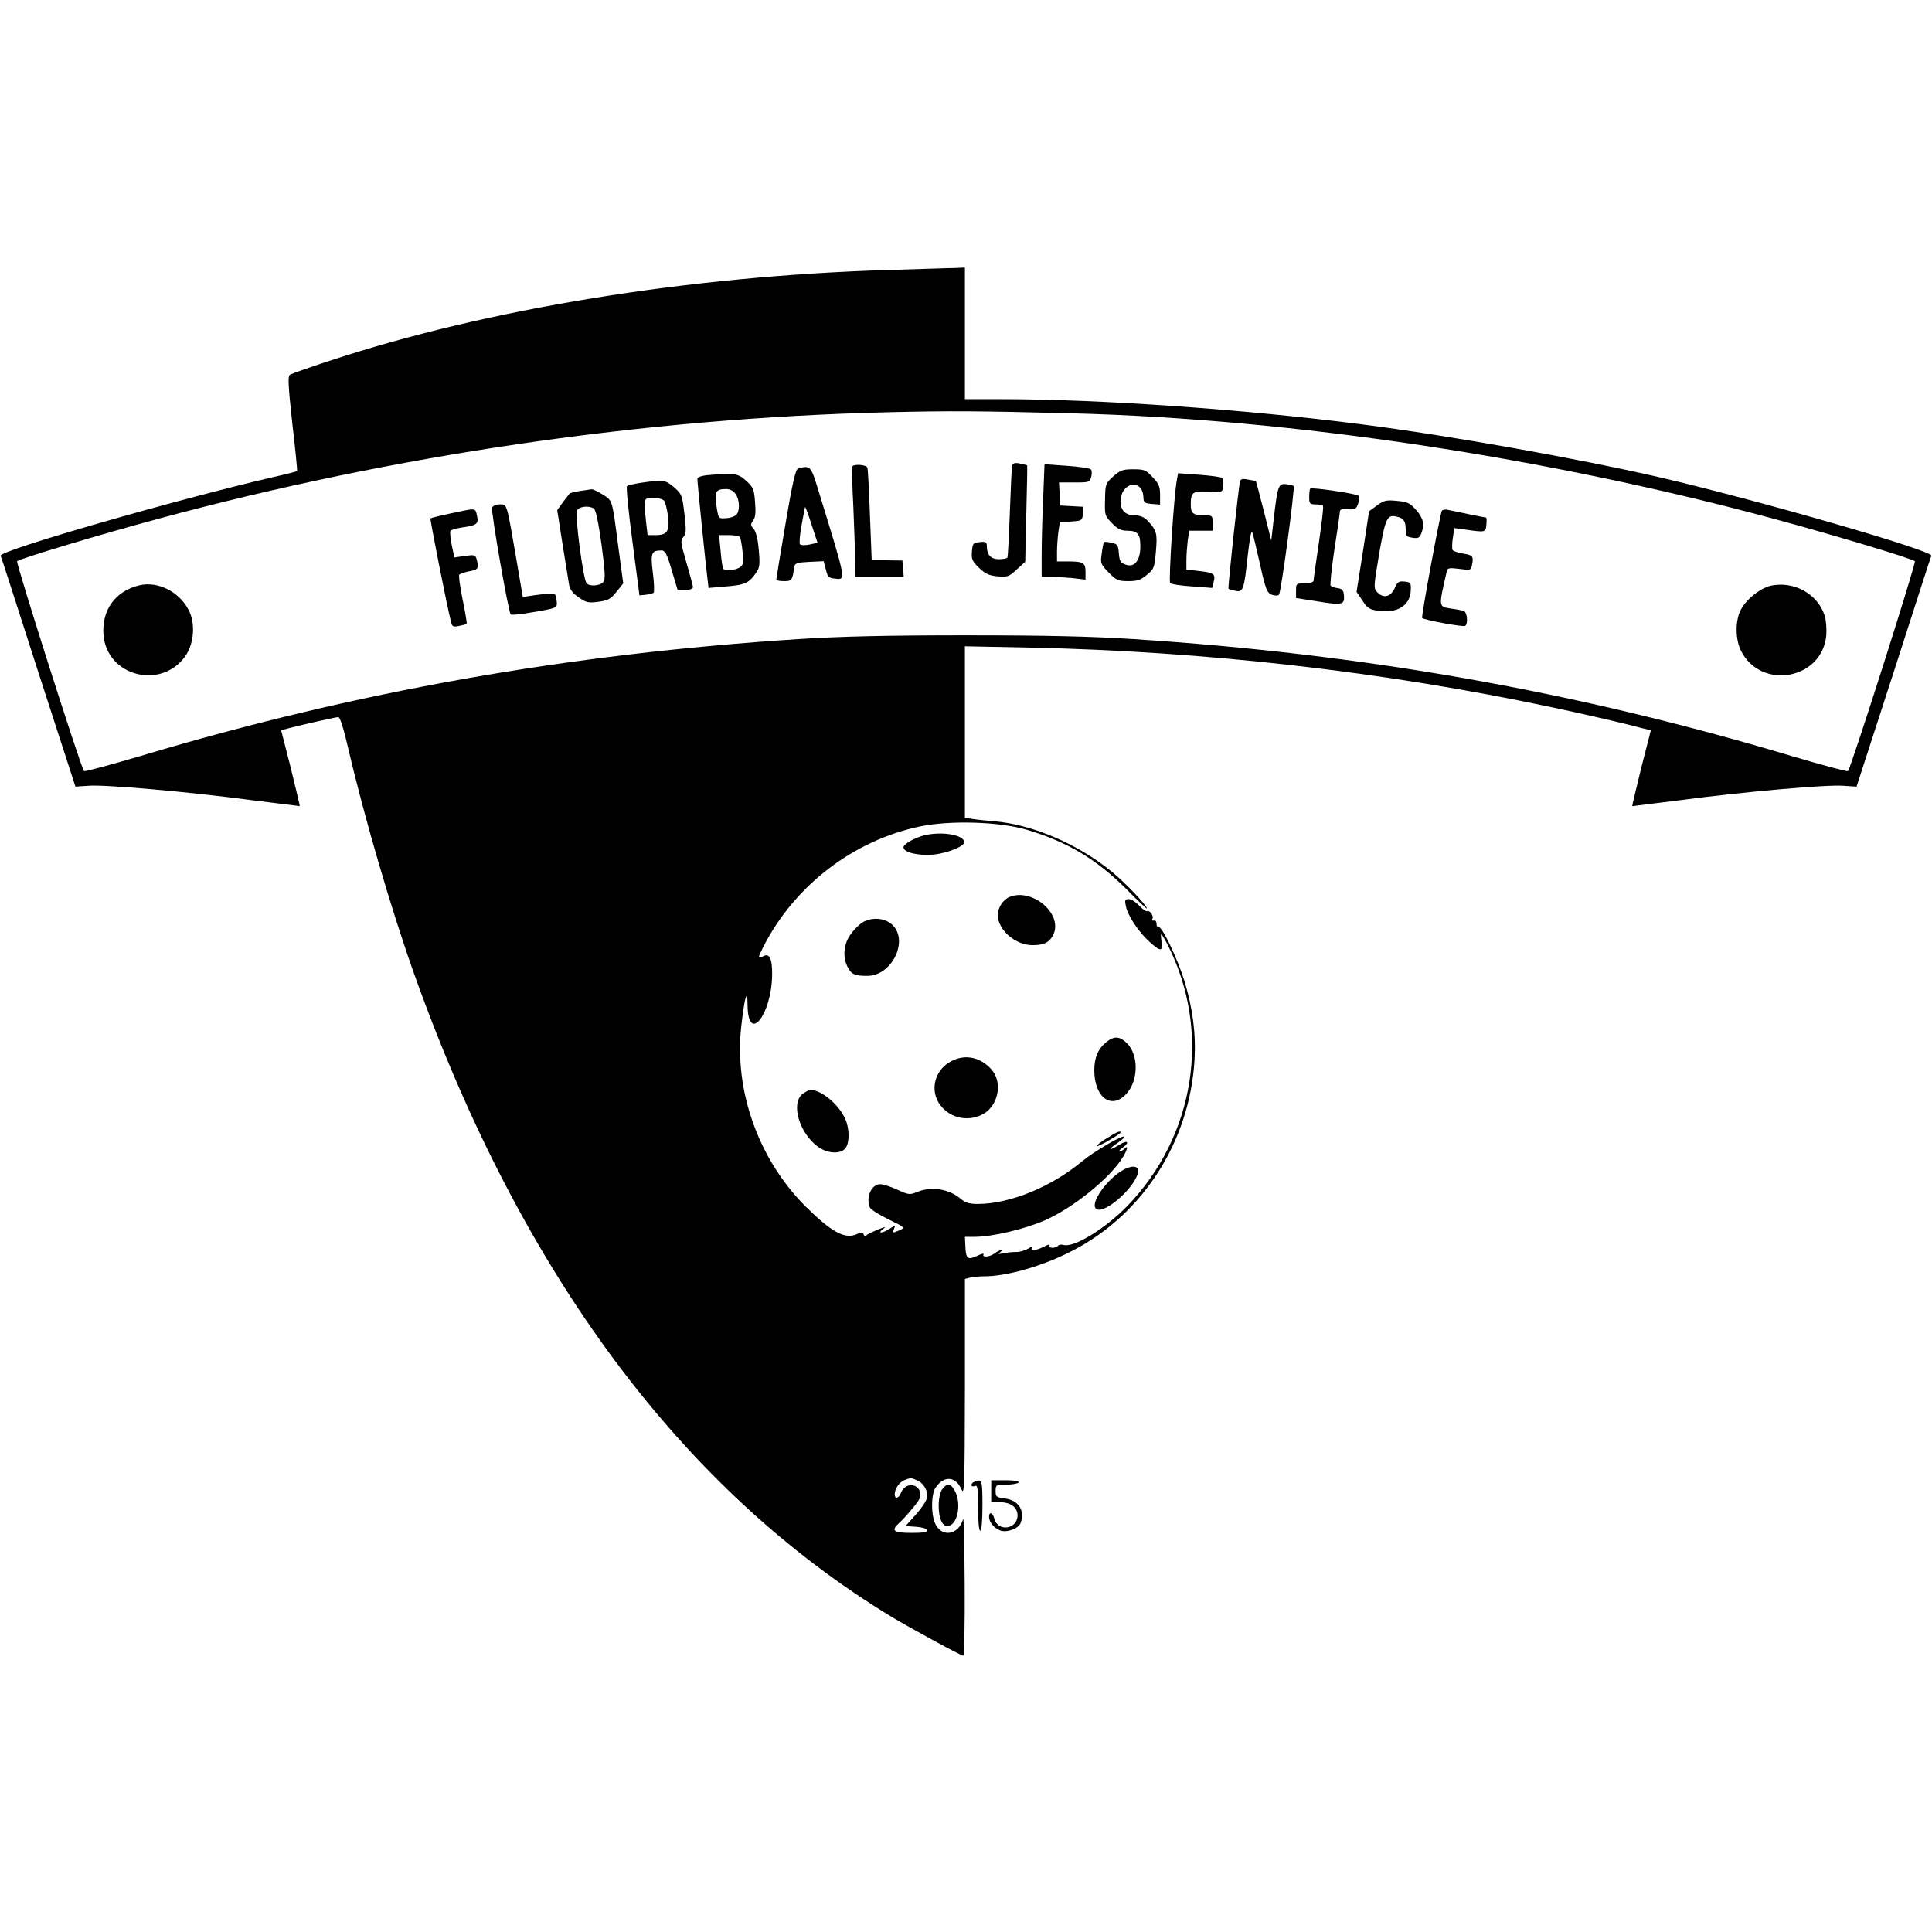 <?xml version="1.0" standalone="no"?>
<!DOCTYPE svg PUBLIC "-//W3C//DTD SVG 20010904//EN"
 "http://www.w3.org/TR/2001/REC-SVG-20010904/DTD/svg10.dtd">
<svg version="1.0" xmlns="http://www.w3.org/2000/svg"
 width="881pt" height="881pt" viewBox="0 0 881 881"
 preserveAspectRatio="xMidYMid meet">
<g transform="translate(0,881) scale(0.1,-0.1)"
fill="#000000" stroke="none">
<path d="M4055 7579 c-911 -27 -1835 -177 -2554 -415 -91 -30 -172 -58 -179
-63 -10 -6 -8 -49 11 -222 14 -118 23 -215 22 -217 -2 -2 -52 -15 -111 -28
-448 -104 -1249 -335 -1241 -358 3 -6 80 -246 172 -532 l169 -521 60 4 c74 6
452 -27 746 -66 118 -15 216 -27 217 -27 1 1 -18 79 -41 174 l-44 172 37 10
c67 17 212 50 224 50 8 0 25 -56 46 -147 71 -305 196 -735 301 -1028 485
-1359 1220 -2348 2176 -2928 94 -56 316 -177 327 -177 4 0 7 145 6 323 -1 177
-4 312 -7 300 -23 -78 -105 -85 -131 -12 -14 39 -14 109 -1 143 5 14 21 33 35
42 34 22 70 7 90 -39 13 -28 14 28 15 464 l0 497 23 6 c12 3 41 6 65 6 106 0
271 48 405 118 321 167 532 499 554 868 7 122 -8 236 -47 364 -33 104 -101
246 -117 243 -6 -1 -10 5 -9 15 0 9 -5 16 -12 14 -8 -1 -11 2 -7 8 8 12 -13
42 -25 35 -4 -2 -20 9 -35 25 -16 17 -37 30 -48 30 -17 0 -19 -5 -13 -32 8
-43 59 -119 107 -162 50 -46 63 -46 56 -1 -3 19 -4 35 -2 35 3 0 16 -22 30
-49 200 -395 125 -872 -186 -1192 -100 -102 -241 -189 -289 -176 -11 3 -23 1
-26 -4 -3 -5 -14 -9 -25 -9 -12 0 -17 4 -13 11 3 6 -8 4 -24 -5 -36 -19 -66
-21 -56 -5 3 6 -4 4 -18 -5 -13 -8 -37 -15 -53 -15 -17 0 -43 -2 -60 -6 -23
-5 -26 -4 -15 4 8 6 11 11 5 11 -5 -1 -19 -7 -29 -15 -22 -17 -60 -20 -51 -5
4 6 -10 3 -30 -7 -43 -20 -51 -13 -53 47 l-2 40 43 0 c82 0 230 35 323 76 129
57 297 193 354 287 22 36 26 57 8 39 -7 -7 -17 -12 -22 -12 -6 0 0 7 12 16 35
24 25 38 -12 15 -48 -30 -58 -26 -13 5 21 14 36 28 34 31 -9 8 -139 -68 -192
-112 -140 -117 -328 -194 -474 -195 -42 0 -59 5 -82 25 -53 44 -133 56 -196
30 -34 -14 -39 -14 -91 10 -30 14 -65 25 -78 25 -40 0 -66 -58 -48 -105 4 -10
42 -34 85 -55 74 -36 77 -38 53 -49 -33 -15 -35 -14 -27 6 7 17 6 17 -20 0
-32 -21 -59 -23 -31 -2 16 12 12 12 -21 -1 -22 -9 -45 -20 -52 -25 -7 -7 -13
-5 -15 3 -4 10 -10 10 -32 0 -54 -24 -116 11 -235 129 -213 215 -323 525 -291
817 6 53 14 111 19 127 8 26 9 21 10 -31 3 -175 109 -42 112 139 1 76 -12 103
-42 86 -24 -12 -24 -8 2 44 143 280 412 486 717 549 138 28 359 21 482 -15
188 -56 319 -134 458 -273 50 -51 92 -90 92 -87 0 14 -99 118 -160 168 -154
126 -361 215 -535 230 -38 3 -85 8 -102 11 l-33 5 0 391 0 391 298 -6 c800
-17 1609 -109 2374 -271 156 -33 342 -76 419 -97 l37 -9 -44 -172 c-23 -95
-42 -173 -41 -174 1 0 99 12 217 27 294 39 672 72 746 66 l60 -4 169 521 c92
286 169 526 172 532 8 23 -796 255 -1245 359 -376 86 -948 188 -1352 240 -537
69 -1196 115 -1647 115 l-163 0 0 300 0 300 -47 -2 c-27 0 -160 -5 -298 -9z
m840 -654 c997 -26 2155 -200 3191 -480 267 -72 633 -182 646 -194 7 -6 -292
-945 -305 -957 -3 -4 -120 28 -259 69 -982 294 -1947 465 -3003 533 -186 12
-402 17 -760 17 -358 0 -574 -5 -760 -17 -1056 -68 -2020 -239 -3003 -533
-139 -41 -256 -73 -259 -69 -13 12 -312 951 -305 957 13 12 379 122 646 194
1080 292 2219 458 3321 485 292 7 418 6 850 -5z m-712 -4866 c32 -15 51 -51
43 -82 -3 -14 -26 -47 -51 -75 l-46 -51 47 -3 c27 -2 49 -8 52 -15 3 -10 -16
-13 -72 -13 -83 0 -95 10 -55 46 12 10 39 40 61 67 31 36 39 53 34 71 -11 45
-70 44 -87 0 -10 -27 -29 -32 -29 -8 0 25 20 54 43 64 30 12 32 12 60 -1z"/>
<path d="M4616 6689 c-3 -8 -7 -104 -11 -214 -4 -110 -9 -203 -11 -207 -3 -5
-21 -8 -39 -8 -37 0 -55 20 -55 60 0 18 -5 21 -32 18 -31 -3 -33 -6 -36 -43
-3 -35 2 -45 32 -74 28 -27 45 -35 84 -39 46 -4 53 -2 88 31 l39 35 5 219 c3
120 5 219 4 220 0 2 -15 6 -32 9 -22 5 -33 2 -36 -7z"/>
<path d="M3887 6683 c-3 -5 -1 -84 4 -178 4 -93 8 -205 8 -247 l1 -78 111 0
110 0 -3 37 -3 37 -70 1 -70 0 -8 205 c-4 113 -9 211 -12 218 -5 13 -61 17
-68 5z"/>
<path d="M4757 6540 c-4 -84 -7 -200 -7 -257 l0 -103 39 0 c21 0 66 -3 100 -6
l61 -7 0 36 c0 41 -11 47 -81 47 l-49 0 0 44 c0 24 3 64 6 89 l7 46 51 3 c49
3 51 4 54 35 l3 32 -53 3 -53 3 -3 53 -3 52 70 0 c68 0 71 1 77 26 4 14 3 29
-2 34 -5 5 -54 12 -110 16 l-101 7 -6 -153z"/>
<path d="M3640 6674 c-12 -4 -26 -63 -58 -252 -23 -136 -42 -250 -42 -254 0
-5 16 -8 35 -8 36 0 38 3 47 65 3 17 12 20 69 23 l65 3 10 -38 c7 -32 14 -39
38 -41 56 -7 58 -21 -75 411 -31 102 -35 105 -89 91z m52 -347 c-19 -4 -39 -4
-44 1 -4 4 -1 43 7 86 8 43 15 81 16 84 1 4 14 -31 29 -78 l28 -85 -36 -8z"/>
<path d="M5077 6638 c-35 -32 -37 -35 -38 -106 -2 -70 -1 -74 31 -107 26 -27
42 -35 70 -35 48 0 60 -15 60 -71 0 -64 -26 -98 -66 -84 -25 9 -29 16 -32 52
-3 37 -6 42 -33 48 -17 4 -32 5 -35 3 -2 -3 -7 -26 -10 -52 -7 -45 -5 -49 32
-87 34 -35 43 -39 89 -39 41 0 57 5 85 29 32 26 35 33 41 107 7 83 4 95 -40
142 -14 14 -34 22 -56 22 -42 0 -65 22 -65 63 0 89 101 107 104 19 1 -24 5
-27 39 -30 l37 -3 0 45 c0 37 -6 51 -34 80 -30 33 -38 36 -88 36 -48 0 -59 -4
-91 -32z"/>
<path d="M3223 6643 c-25 -3 -43 -9 -43 -16 0 -18 39 -404 46 -455 l5 -43 82
7 c85 7 103 15 136 64 15 21 17 38 11 102 -4 51 -13 84 -23 96 -15 16 -15 21
-3 38 11 14 13 37 9 84 -4 59 -8 68 -41 98 -37 34 -54 36 -179 25z m131 -85
c20 -28 21 -82 1 -98 -8 -6 -29 -13 -47 -13 -32 -2 -32 -2 -41 57 -9 65 -3 76
45 76 17 0 33 -9 42 -22z m20 -197 c3 -4 9 -34 12 -66 6 -50 4 -60 -11 -71
-20 -15 -71 -19 -78 -6 -2 4 -8 40 -11 80 l-7 72 45 0 c25 0 47 -4 50 -9z"/>
<path d="M5367 6624 c-14 -70 -39 -466 -31 -473 5 -5 50 -12 100 -15 l92 -7 6
26 c10 38 2 43 -64 51 l-60 7 0 42 c0 23 3 63 6 89 l7 46 53 0 54 0 0 35 c0
33 -2 35 -34 35 -55 0 -66 8 -66 49 0 57 9 63 81 59 64 -3 64 -3 67 26 2 16 0
32 -5 36 -4 5 -51 11 -104 15 l-97 7 -5 -28z"/>
<path d="M5655 6617 c-6 -16 -57 -489 -53 -492 2 -1 15 -5 31 -9 36 -8 40 4
57 163 8 70 16 116 20 105 4 -10 20 -77 36 -148 25 -114 32 -129 53 -138 14
-5 28 -5 33 0 10 10 74 489 67 496 -2 2 -17 6 -33 8 -36 4 -40 -6 -57 -152
l-12 -105 -34 135 c-19 74 -35 135 -36 136 -1 1 -17 4 -35 7 -22 5 -34 3 -37
-6z"/>
<path d="M2926 6609 c-33 -5 -63 -12 -67 -16 -4 -5 7 -118 25 -253 l32 -245
29 3 c17 2 33 6 36 10 3 4 2 45 -4 90 -11 90 -7 102 39 102 17 0 25 -14 47
-90 l27 -90 35 0 c21 0 35 5 35 13 0 6 -14 57 -30 112 -26 90 -28 101 -14 116
13 15 14 30 5 106 -10 84 -12 90 -47 121 -40 34 -49 35 -148 21z m102 -82 c6
-7 14 -39 18 -70 8 -69 -3 -87 -56 -87 l-37 0 -7 61 c-11 110 -11 109 33 109
21 0 43 -6 49 -13z"/>
<path d="M5975 6582 c-3 -3 -5 -20 -5 -39 0 -30 3 -33 29 -33 17 0 32 -3 34
-7 3 -5 -6 -80 -19 -168 -13 -88 -24 -166 -24 -172 0 -8 -15 -13 -40 -13 -39
0 -40 -1 -40 -34 l0 -33 102 -16 c111 -18 121 -15 116 33 -2 18 -10 26 -28 28
-14 2 -28 7 -32 11 -4 3 4 78 17 166 14 88 25 166 25 173 0 9 11 13 37 10 32
-2 37 0 46 25 5 16 5 32 1 37 -11 9 -212 39 -219 32z"/>
<path d="M2643 6571 c-24 -4 -44 -9 -46 -12 -2 -2 -15 -20 -30 -39 l-26 -36
24 -154 c14 -85 27 -169 30 -186 4 -22 17 -40 44 -58 34 -24 44 -26 90 -20 44
6 56 12 82 45 l31 39 -22 163 c-29 223 -26 212 -70 241 -22 14 -45 25 -52 25
-7 -1 -32 -5 -55 -8z m65 -80 c9 -5 21 -65 35 -164 17 -129 18 -158 8 -171
-16 -19 -67 -21 -77 -4 -16 25 -53 311 -43 330 10 19 54 24 77 9z"/>
<path d="M6279 6505 l-36 -26 -28 -184 -29 -184 27 -40 c22 -34 33 -41 72 -46
85 -13 144 23 148 90 2 38 0 40 -28 43 -27 3 -33 -2 -45 -30 -18 -39 -50 -48
-78 -20 -19 19 -19 21 7 177 29 164 36 180 81 169 31 -7 40 -20 40 -60 0 -28
4 -32 31 -36 25 -4 32 -1 40 19 16 42 10 69 -23 107 -29 33 -40 38 -88 42 -48
5 -60 2 -91 -21z"/>
<path d="M2244 6495 c-6 -16 74 -475 85 -487 3 -3 42 0 86 8 131 22 127 20
123 57 -3 35 -3 35 -99 23 l-55 -8 -28 164 c-46 268 -43 258 -77 258 -17 0
-32 -6 -35 -15z"/>
<path d="M2056 6469 c-49 -10 -91 -21 -93 -23 -3 -3 75 -399 94 -473 5 -21 10
-23 37 -17 17 3 32 8 34 9 2 2 -6 51 -18 109 -12 58 -19 110 -16 115 4 5 24
12 46 16 41 7 44 13 34 53 -6 22 -10 23 -54 17 l-48 -7 -12 56 c-6 31 -9 60
-6 65 3 5 28 12 54 16 66 9 76 16 67 54 -8 36 -2 35 -119 10z"/>
<path d="M6575 6481 c-8 -14 -95 -484 -90 -489 8 -9 187 -42 196 -36 14 8 10
61 -5 67 -7 3 -34 9 -60 12 -57 9 -56 7 -20 164 5 22 8 23 58 17 53 -7 54 -7
59 21 7 37 3 42 -44 49 -22 4 -42 11 -45 16 -3 5 -3 30 1 55 l7 45 51 -7 c91
-13 92 -13 95 23 2 17 1 32 -2 32 -5 0 -136 27 -173 35 -12 3 -24 1 -28 -4z"/>
<path d="M635 6141 c-110 -27 -172 -113 -163 -227 16 -188 263 -251 373 -96
40 57 47 149 16 209 -43 85 -141 134 -226 114z"/>
<path d="M8074 6139 c-50 -12 -115 -65 -138 -114 -24 -50 -22 -133 3 -183 93
-182 372 -130 389 72 2 30 -1 70 -8 90 -32 99 -141 158 -246 135z"/>
<path d="M4215 5001 c-46 -12 -95 -40 -95 -55 0 -23 67 -39 136 -33 68 7 148
40 141 60 -10 32 -105 46 -182 28z"/>
<path d="M4604 4720 c-30 -12 -54 -49 -54 -83 0 -67 80 -137 158 -137 55 0 80
14 97 52 39 94 -99 209 -201 168z"/>
<path d="M3945 4610 c-28 -11 -72 -60 -84 -93 -15 -39 -14 -83 4 -116 17 -34
33 -41 90 -41 111 0 189 157 116 231 -31 30 -81 38 -126 19z"/>
<path d="M5046 4059 c-38 -30 -56 -71 -56 -129 0 -126 80 -183 148 -106 54 61
54 175 2 228 -34 33 -58 35 -94 7z"/>
<path d="M4340 3972 c-73 -36 -100 -123 -60 -190 41 -66 124 -90 196 -56 74
35 99 143 47 205 -49 57 -119 74 -183 41z"/>
<path d="M3659 3821 c-53 -43 -15 -175 68 -238 44 -34 107 -38 129 -8 18 24
18 86 0 129 -28 67 -109 136 -160 136 -7 0 -24 -9 -37 -19z"/>
<path d="M5046 3619 c-27 -16 -46 -32 -43 -35 4 -5 107 55 107 62 0 10 -20 1
-64 -27z"/>
<path d="M5115 3471 c-72 -44 -143 -147 -118 -172 35 -35 193 108 193 173 0
24 -36 24 -75 -1z"/>
<path d="M4443 2053 c-7 -2 -13 -9 -13 -15 0 -6 7 -8 15 -4 13 5 15 -10 15
-99 0 -63 4 -105 10 -105 6 0 10 45 10 115 0 116 -2 123 -37 108z"/>
<path d="M4520 2010 l0 -50 38 0 c50 0 82 -23 82 -60 0 -64 -90 -77 -106 -15
-7 28 -24 34 -24 8 1 -25 22 -50 51 -62 30 -11 83 8 93 34 21 56 -9 104 -72
112 -38 5 -42 8 -42 34 0 28 2 29 49 29 28 0 53 5 56 10 4 6 -18 10 -59 10
l-66 0 0 -50z"/>
<path d="M4296 2018 c-19 -27 -21 -106 -4 -143 8 -18 18 -25 32 -23 43 6 61
100 31 158 -18 36 -38 38 -59 8z"/>
</g>
</svg>
